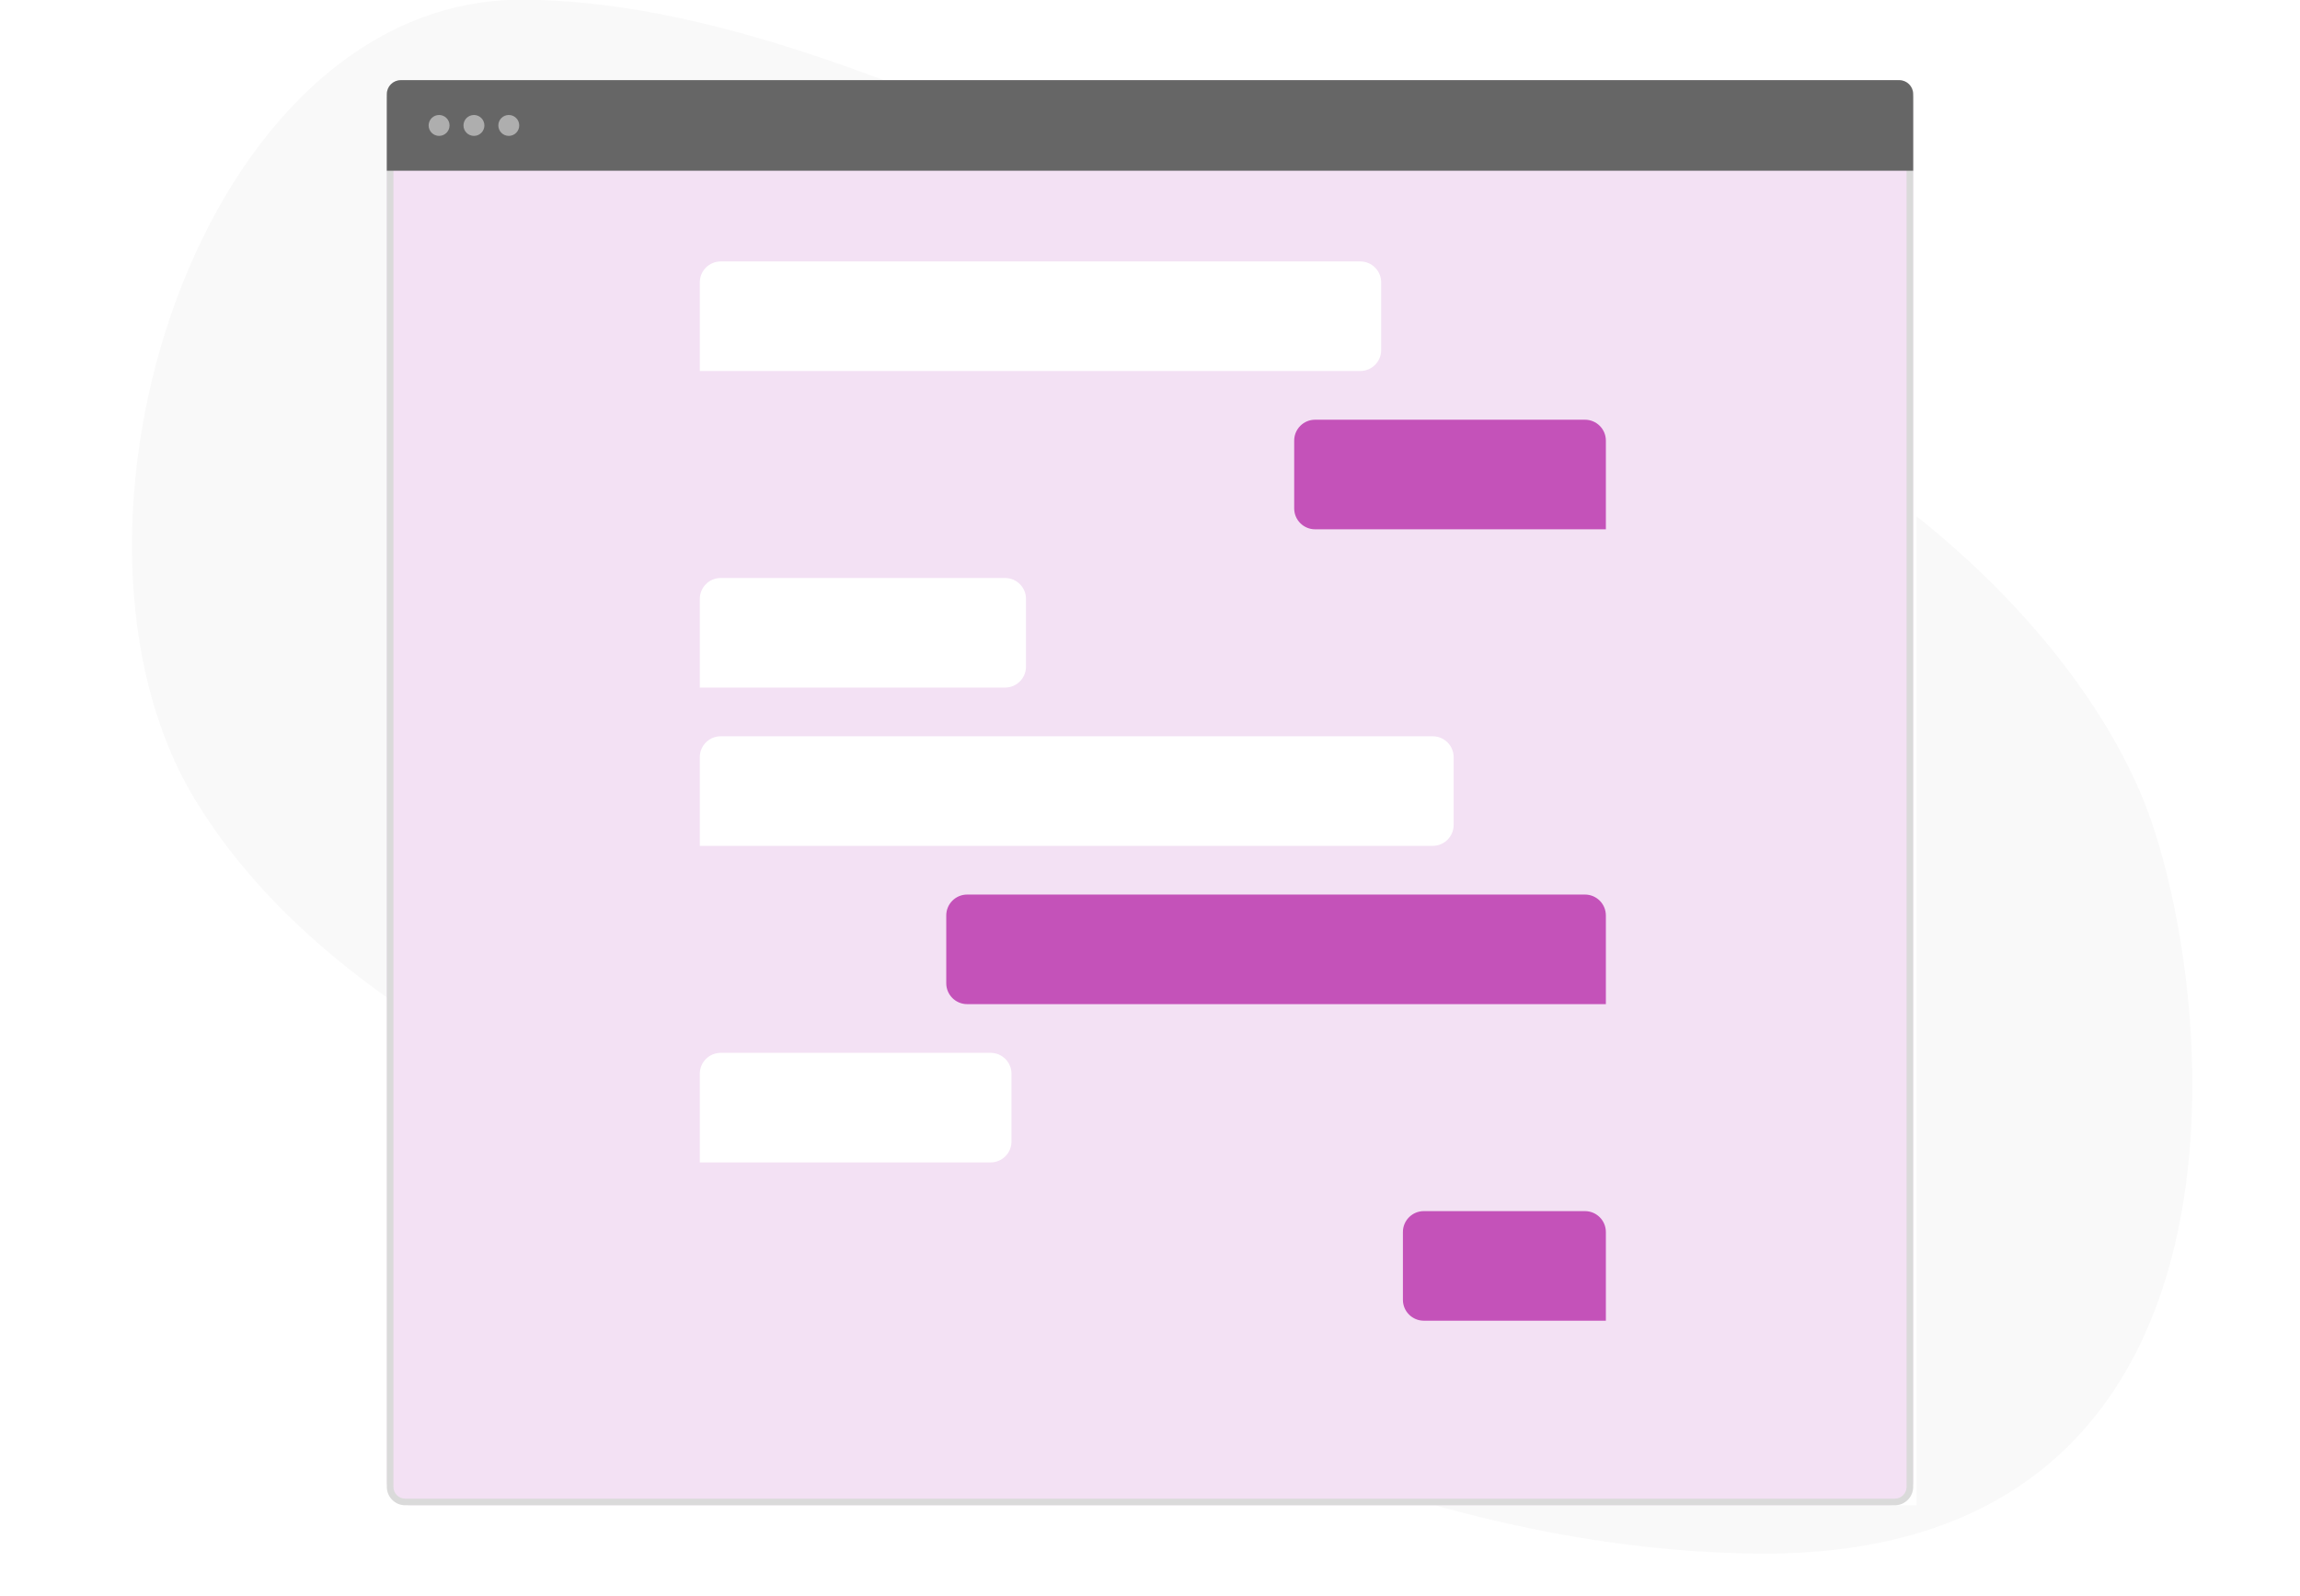 <svg width="660" height="458" xmlns="http://www.w3.org/2000/svg" xmlns:xlink="http://www.w3.org/1999/xlink"><defs><path d="M7 0h424c3.866 0 7 3.134 7 7v395c0 3.866-3.134 7-7 7H7c-3.866 0-7-3.134-7-7V7c0-3.866 3.134-7 7-7Z" id="a"/></defs><g fill="none" fill-rule="evenodd"><path fill="#FFF" d="M0 0h660v458H0z"/><path d="M617.21 235.305c-19.667-56.594-89.31-115.945-148.025-127.358C371.663 88.991 250.969.378 150.033-.087 57.271-.515 9.188 152.757 56.078 229.664c47.548 77.987 159.339 105.465 237.288 151.15 69.264 40.594 143.522 64.631 211.693 65.058 144.891.908 131.818-153.973 112.151-210.567Z" fill="#F9F9F9"/><path fill="#FFF" d="M112 23h438v409H112z"/><g transform="translate(111 23)"><use fill="#F3E1F4" fill-rule="nonzero" xlink:href="#a"/><path d="M432.713 0H5.287C2.367 0 0 2.364 0 5.28V403.72C0 406.636 2.367 409 5.287 409H432.713C435.633 409 438 406.636 438 403.72V5.28C438 2.364 435.633 0 432.713 0Zm0 1.894c1.873 0 3.391 1.516 3.391 3.387V403.72c0 1.87-1.518 3.387-3.391 3.387H5.287c-1.873 0-3.391-1.516-3.391-3.387V5.28c0-1.87 1.518-3.387 3.391-3.387H432.713Z" fill="#DADADA" fill-rule="nonzero"/><path d="M4 0h430c2.209 0 4 1.791 4 4v22H0V4c0-2.209 1.791-4 4-4Z" fill="#666"/><circle fill="#AEAEAE" cx="15" cy="13" r="3"/><circle fill="#AEAEAE" cx="25" cy="13" r="3"/><circle fill="#AEAEAE" cx="35" cy="13" r="3"/></g><path d="M454.814 256.732h-177.28c-3.314 0-6 2.686-6 6v19.448c0 3.314 2.686 6 6 6h183.28V262.732c0-3.314-2.686-6-6-6ZM454.814 347.582h-46.24c-3.314 0-6 2.686-6 6v19.448c0 3.314 2.686 6 6 6h52.24v-25.448c0-3.314-2.686-6-6-6ZM454.814 120.456h-77.44c-3.314 0-6 2.686-6 6v19.448c0 3.314 2.686 6 6 6h83.44v-25.448c0-3.314-2.686-6-6-6Z" fill="#C452B9" fill-rule="nonzero"/><path d="M206.814 75.03h183.52c3.314 0 6 2.686 6 6v19.448c0 3.314-2.686 6-6 6h-189.52V81.03c0-3.314 2.686-6 6-6ZM206.814 165.881h81.6c3.314 0 6 2.686 6 6v19.448c0 3.314-2.686 6-6 6h-87.6v-25.448c0-3.314 2.686-6 6-6ZM206.814 211.306h204.32c3.314 0 6 2.686 6 6v19.448c0 3.314-2.686 6-6 6h-210.32v-25.448c0-3.314 2.686-6 6-6ZM206.814 302.157h77.44c3.314 0 6 2.686 6 6v19.448c0 3.314-2.686 6-6 6h-83.44v-25.448c0-3.314 2.686-6 6-6Z" fill="#FFF" fill-rule="nonzero"/></g></svg>